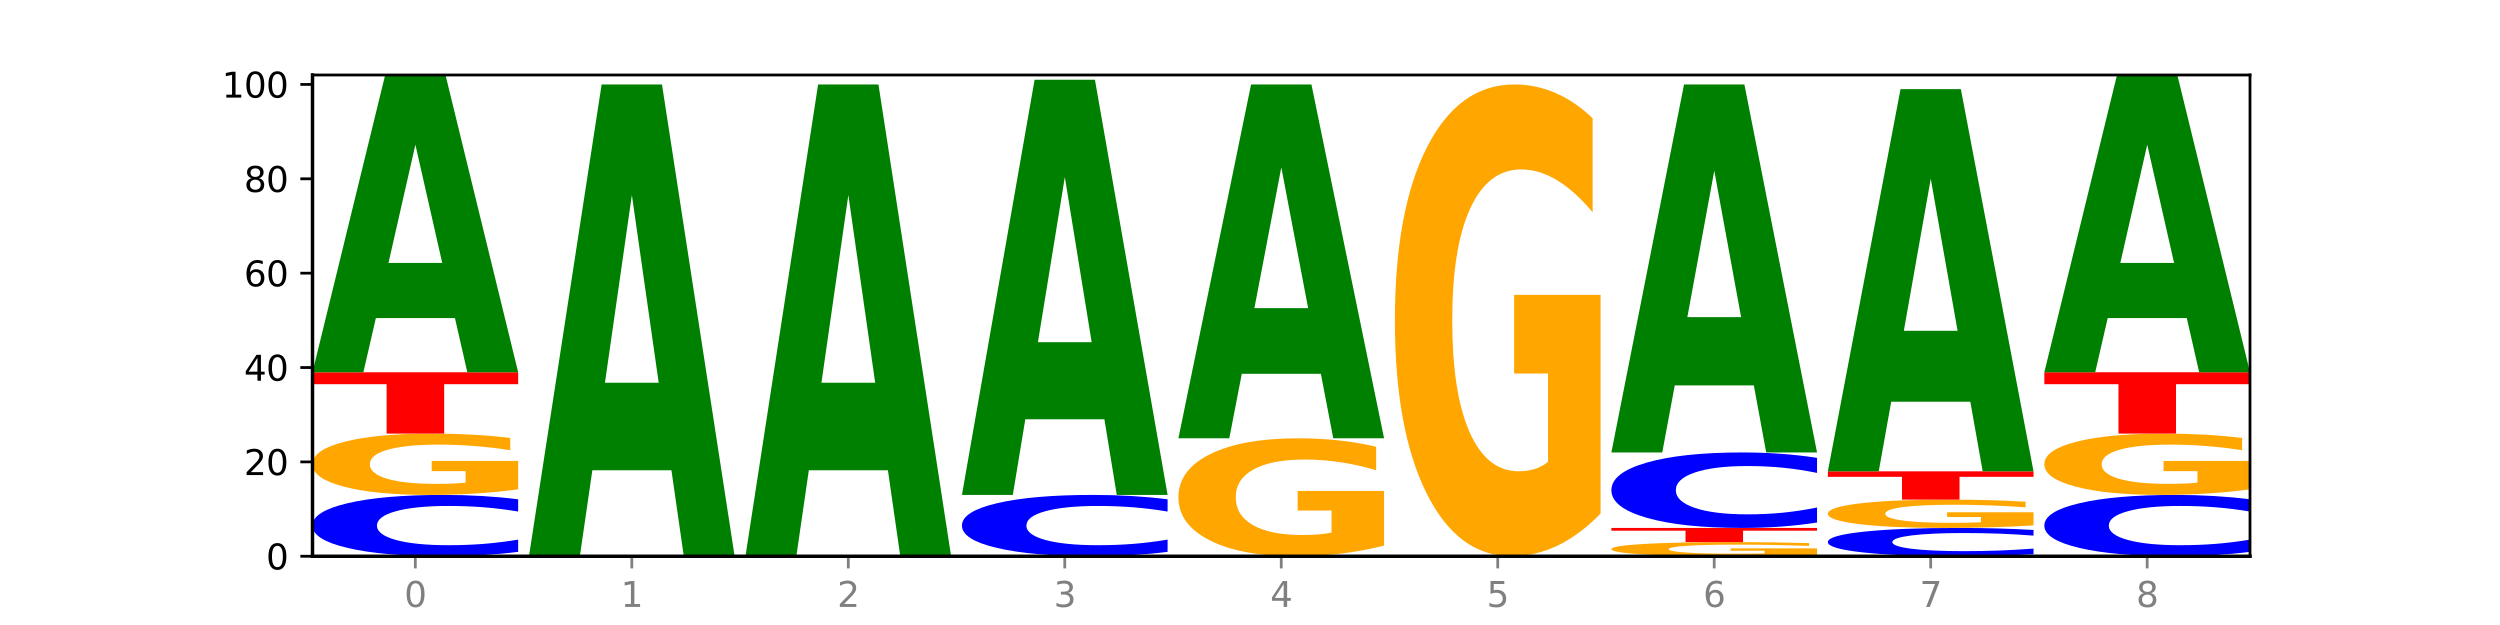 <?xml version="1.0" encoding="utf-8" standalone="no"?>
<!DOCTYPE svg PUBLIC "-//W3C//DTD SVG 1.1//EN"
  "http://www.w3.org/Graphics/SVG/1.1/DTD/svg11.dtd">
<svg xmlns:xlink="http://www.w3.org/1999/xlink" width="720pt" height="180pt" viewBox="0 0 720 180" xmlns="http://www.w3.org/2000/svg" version="1.1">
 <defs>
  <style type="text/css">*{stroke-linejoin: round; stroke-linecap: butt}</style>
 </defs>
 <g id="figure_1">
  <g id="patch_1">
   <path d="M 0 180 
L 720 180 
L 720 0 
L 0 0 
z
" style="fill: #ffffff"/>
  </g>
  <g id="axes_1">
   <g id="patch_2">
    <path d="M 90 160.2 
L 648 160.2 
L 648 21.6 
L 90 21.6 
z
" style="fill: #ffffff"/>
   </g>
   <g id="line2d_1">
    <path d="M 90 160.2 
L 648 160.2 
" clip-path="url(#p5d34a2511f)" style="fill: none; stroke: #000000; stroke-width: 0.5; stroke-linecap: square"/>
   </g>
   <g id="patch_3">
    <path d="M 149.229 158.934 
Q 144.275 159.561 138.917 159.879 
Q 133.56 160.2 127.725 160.2 
Q 110.325 160.2 100.163 157.821 
Q 90 155.442 90 151.373 
Q 90 147.29 100.163 144.914 
Q 110.325 142.535 127.725 142.535 
Q 133.56 142.535 138.917 142.856 
Q 144.275 143.174 149.229 143.801 
L 149.229 147.323 
Q 144.23 146.491 139.38 146.104 
Q 134.53 145.717 129.173 145.717 
Q 119.562 145.717 114.056 147.224 
Q 108.564 148.728 108.564 151.373 
Q 108.564 154.008 114.056 155.515 
Q 119.562 157.018 129.173 157.018 
Q 134.53 157.018 139.38 156.631 
Q 144.23 156.241 149.229 155.409 
L 149.229 158.934 
z
" clip-path="url(#p5d34a2511f)" style="fill: #0000ff"/>
   </g>
   <g id="patch_4">
    <path d="M 149.229 140.937 
Q 143.256 141.736 136.831 142.138 
Q 130.406 142.535 123.557 142.535 
Q 108.079 142.535 99.04 140.156 
Q 90 137.777 90 133.708 
Q 90 129.592 99.199 127.231 
Q 108.411 124.871 124.433 124.871 
Q 130.605 124.871 136.26 125.192 
Q 141.928 125.509 146.946 126.137 
L 146.946 129.658 
Q 141.769 128.852 136.645 128.454 
Q 131.521 128.052 126.371 128.052 
Q 116.84 128.052 111.677 129.519 
Q 106.513 130.983 106.513 133.708 
Q 106.513 136.409 111.491 137.883 
Q 116.469 139.353 125.628 139.353 
Q 128.123 139.353 130.26 139.269 
Q 132.397 139.182 134.097 138.999 
L 134.097 135.693 
L 124.34 135.693 
L 124.34 132.749 
L 149.229 132.749 
L 149.229 140.937 
z
" clip-path="url(#p5d34a2511f)" style="fill: #ffa600"/>
   </g>
   <g id="patch_5">
    <path d="M 90 107.206 
L 149.229 107.206 
L 149.229 110.651 
L 127.92 110.651 
L 127.92 124.871 
L 111.35 124.871 
L 111.35 110.651 
L 90 110.651 
L 90 107.206 
z
" clip-path="url(#p5d34a2511f)" style="fill: #ff0000"/>
   </g>
   <g id="patch_6">
    <path d="M 131.028 91.611 
L 108.249 91.611 
L 104.653 107.206 
L 90 107.206 
L 110.926 21.6 
L 128.303 21.6 
L 149.229 107.206 
L 134.588 107.206 
L 131.028 91.611 
z
M 111.882 75.723 
L 127.359 75.723 
L 119.633 41.671 
L 111.882 75.723 
z
" clip-path="url(#p5d34a2511f)" style="fill: #008000"/>
   </g>
   <g id="patch_7">
    <path d="M 193.374 135.446 
L 170.596 135.446 
L 166.999 160.2 
L 152.346 160.2 
L 173.272 24.318 
L 190.65 24.318 
L 211.575 160.2 
L 196.935 160.2 
L 193.374 135.446 
z
M 174.229 110.227 
L 189.705 110.227 
L 181.979 56.177 
L 174.229 110.227 
z
" clip-path="url(#p5d34a2511f)" style="fill: #008000"/>
   </g>
   <g id="patch_8">
    <path d="M 255.721 135.446 
L 232.942 135.446 
L 229.346 160.2 
L 214.693 160.2 
L 235.618 24.318 
L 252.996 24.318 
L 273.922 160.2 
L 259.281 160.2 
L 255.721 135.446 
z
M 236.575 110.227 
L 252.051 110.227 
L 244.325 56.177 
L 236.575 110.227 
z
" clip-path="url(#p5d34a2511f)" style="fill: #008000"/>
   </g>
   <g id="patch_9">
    <path d="M 336.268 158.934 
Q 331.314 159.561 325.956 159.879 
Q 320.599 160.2 314.764 160.2 
Q 297.364 160.2 287.202 157.821 
Q 277.039 155.442 277.039 151.373 
Q 277.039 147.29 287.202 144.914 
Q 297.364 142.535 314.764 142.535 
Q 320.599 142.535 325.956 142.856 
Q 331.314 143.174 336.268 143.801 
L 336.268 147.323 
Q 331.269 146.491 326.419 146.104 
Q 321.569 145.717 316.212 145.717 
Q 306.601 145.717 301.095 147.224 
Q 295.603 148.728 295.603 151.373 
Q 295.603 154.008 301.095 155.515 
Q 306.601 157.018 316.212 157.018 
Q 321.569 157.018 326.419 156.631 
Q 331.269 156.241 336.268 155.409 
L 336.268 158.934 
z
" clip-path="url(#p5d34a2511f)" style="fill: #0000ff"/>
   </g>
   <g id="patch_10">
    <path d="M 318.067 120.752 
L 295.289 120.752 
L 291.692 142.535 
L 277.039 142.535 
L 297.965 22.959 
L 315.342 22.959 
L 336.268 142.535 
L 321.627 142.535 
L 318.067 120.752 
z
M 298.922 98.559 
L 314.398 98.559 
L 306.672 50.995 
L 298.922 98.559 
z
" clip-path="url(#p5d34a2511f)" style="fill: #008000"/>
   </g>
   <g id="patch_11">
    <path d="M 398.615 157.126 
Q 392.641 158.663 386.217 159.435 
Q 379.792 160.2 372.942 160.2 
Q 357.465 160.2 348.425 155.625 
Q 339.385 151.049 339.385 143.225 
Q 339.385 135.31 348.584 130.77 
Q 357.797 126.229 373.818 126.229 
Q 379.991 126.229 385.646 126.847 
Q 391.314 127.457 396.331 128.664 
L 396.331 135.436 
Q 391.154 133.885 386.031 133.12 
Q 380.907 132.348 375.757 132.348 
Q 366.226 132.348 361.062 135.169 
Q 355.898 137.983 355.898 143.225 
Q 355.898 148.418 360.876 151.253 
Q 365.854 154.081 375.013 154.081 
Q 377.509 154.081 379.646 153.92 
Q 381.783 153.751 383.482 153.4 
L 383.482 147.043 
L 373.726 147.043 
L 373.726 141.38 
L 398.615 141.38 
L 398.615 157.126 
z
" clip-path="url(#p5d34a2511f)" style="fill: #ffa600"/>
   </g>
   <g id="patch_12">
    <path d="M 380.413 107.664 
L 357.635 107.664 
L 354.038 126.229 
L 339.385 126.229 
L 360.311 24.318 
L 377.689 24.318 
L 398.615 126.229 
L 383.974 126.229 
L 380.413 107.664 
z
M 361.268 88.75 
L 376.744 88.75 
L 369.018 48.212 
L 361.268 88.75 
z
" clip-path="url(#p5d34a2511f)" style="fill: #008000"/>
   </g>
   <g id="patch_13">
    <path d="M 460.961 147.906 
Q 454.988 154.053 448.563 157.14 
Q 442.138 160.2 435.289 160.2 
Q 419.811 160.2 410.772 141.899 
Q 401.732 123.598 401.732 92.301 
Q 401.732 60.639 410.931 42.478 
Q 420.143 24.318 436.165 24.318 
Q 442.337 24.318 447.992 26.788 
Q 453.66 29.23 458.678 34.058 
L 458.678 61.144 
Q 453.501 54.941 448.377 51.881 
Q 443.253 48.794 438.103 48.794 
Q 428.572 48.794 423.408 60.078 
Q 418.245 71.333 418.245 92.301 
Q 418.245 113.072 423.223 124.412 
Q 428.2 135.724 437.36 135.724 
Q 439.855 135.724 441.992 135.078 
Q 444.129 134.405 445.828 133.001 
L 445.828 107.57 
L 436.072 107.57 
L 436.072 84.919 
L 460.961 84.919 
L 460.961 147.906 
z
" clip-path="url(#p5d34a2511f)" style="fill: #ffa600"/>
   </g>
   <g id="patch_14">
    <path d="M 523.307 159.831 
Q 517.334 160.016 510.909 160.108 
Q 504.485 160.2 497.635 160.2 
Q 482.158 160.2 473.118 159.651 
Q 464.078 159.102 464.078 158.163 
Q 464.078 157.213 473.277 156.668 
Q 482.489 156.124 498.511 156.124 
Q 504.684 156.124 510.338 156.198 
Q 516.007 156.271 521.024 156.416 
L 521.024 157.228 
Q 515.847 157.042 510.723 156.95 
Q 505.6 156.858 500.449 156.858 
Q 490.918 156.858 485.755 157.196 
Q 480.591 157.534 480.591 158.163 
Q 480.591 158.786 485.569 159.126 
Q 490.547 159.466 499.706 159.466 
Q 502.201 159.466 504.339 159.446 
Q 506.476 159.426 508.175 159.384 
L 508.175 158.621 
L 498.418 158.621 
L 498.418 157.942 
L 523.307 157.942 
L 523.307 159.831 
z
" clip-path="url(#p5d34a2511f)" style="fill: #ffa600"/>
   </g>
   <g id="patch_15">
    <path d="M 464.078 152.047 
L 523.307 152.047 
L 523.307 152.842 
L 501.999 152.842 
L 501.999 156.124 
L 485.428 156.124 
L 485.428 152.842 
L 464.078 152.842 
L 464.078 152.047 
z
" clip-path="url(#p5d34a2511f)" style="fill: #ff0000"/>
   </g>
   <g id="patch_16">
    <path d="M 523.307 150.489 
Q 518.353 151.261 512.996 151.652 
Q 507.638 152.047 501.803 152.047 
Q 484.403 152.047 474.241 149.119 
Q 464.078 146.191 464.078 141.183 
Q 464.078 136.158 474.241 133.234 
Q 484.403 130.306 501.803 130.306 
Q 507.638 130.306 512.996 130.701 
Q 518.353 131.092 523.307 131.864 
L 523.307 136.198 
Q 518.308 135.174 513.458 134.698 
Q 508.608 134.222 503.251 134.222 
Q 493.641 134.222 488.134 136.077 
Q 482.642 137.927 482.642 141.183 
Q 482.642 144.426 488.134 146.281 
Q 493.641 148.131 503.251 148.131 
Q 508.608 148.131 513.458 147.655 
Q 518.308 147.174 523.307 146.15 
L 523.307 150.489 
z
" clip-path="url(#p5d34a2511f)" style="fill: #0000ff"/>
   </g>
   <g id="patch_17">
    <path d="M 505.106 110.998 
L 482.328 110.998 
L 478.731 130.306 
L 464.078 130.306 
L 485.004 24.318 
L 502.382 24.318 
L 523.307 130.306 
L 508.667 130.306 
L 505.106 110.998 
z
M 485.961 91.327 
L 501.437 91.327 
L 493.711 49.168 
L 485.961 91.327 
z
" clip-path="url(#p5d34a2511f)" style="fill: #008000"/>
   </g>
   <g id="patch_18">
    <path d="M 585.654 159.616 
Q 580.699 159.905 575.342 160.052 
Q 569.985 160.2 564.15 160.2 
Q 546.75 160.2 536.587 159.102 
Q 526.425 158.004 526.425 156.126 
Q 526.425 154.241 536.587 153.145 
Q 546.75 152.047 564.15 152.047 
Q 569.985 152.047 575.342 152.195 
Q 580.699 152.342 585.654 152.631 
L 585.654 154.257 
Q 580.654 153.873 575.805 153.694 
Q 570.955 153.516 565.597 153.516 
Q 555.987 153.516 550.48 154.211 
Q 544.989 154.905 544.989 156.126 
Q 544.989 157.342 550.48 158.038 
Q 555.987 158.731 565.597 158.731 
Q 570.955 158.731 575.805 158.553 
Q 580.654 158.373 585.654 157.989 
L 585.654 159.616 
z
" clip-path="url(#p5d34a2511f)" style="fill: #0000ff"/>
   </g>
   <g id="patch_19">
    <path d="M 585.654 151.309 
Q 579.68 151.678 573.256 151.863 
Q 566.831 152.047 559.982 152.047 
Q 544.504 152.047 535.464 150.949 
Q 526.425 149.851 526.425 147.973 
Q 526.425 146.073 535.624 144.984 
Q 544.836 143.894 560.858 143.894 
Q 567.03 143.894 572.685 144.042 
Q 578.353 144.189 583.37 144.479 
L 583.37 146.104 
Q 578.194 145.732 573.07 145.548 
Q 567.946 145.363 562.796 145.363 
Q 553.265 145.363 548.101 146.04 
Q 542.938 146.715 542.938 147.973 
Q 542.938 149.219 547.915 149.9 
Q 552.893 150.578 562.052 150.578 
Q 564.548 150.578 566.685 150.54 
Q 568.822 150.499 570.521 150.415 
L 570.521 148.889 
L 560.765 148.889 
L 560.765 147.53 
L 585.654 147.53 
L 585.654 151.309 
z
" clip-path="url(#p5d34a2511f)" style="fill: #ffa600"/>
   </g>
   <g id="patch_20">
    <path d="M 526.425 135.741 
L 585.654 135.741 
L 585.654 137.331 
L 564.345 137.331 
L 564.345 143.894 
L 547.775 143.894 
L 547.775 137.331 
L 526.425 137.331 
L 526.425 135.741 
z
" clip-path="url(#p5d34a2511f)" style="fill: #ff0000"/>
   </g>
   <g id="patch_21">
    <path d="M 567.453 115.691 
L 544.674 115.691 
L 541.077 135.741 
L 526.425 135.741 
L 547.35 25.676 
L 564.728 25.676 
L 585.654 135.741 
L 571.013 135.741 
L 567.453 115.691 
z
M 548.307 95.263 
L 563.783 95.263 
L 556.057 51.482 
L 548.307 95.263 
z
" clip-path="url(#p5d34a2511f)" style="fill: #008000"/>
   </g>
   <g id="patch_22">
    <path d="M 648 158.934 
Q 643.046 159.561 637.688 159.879 
Q 632.331 160.2 626.496 160.2 
Q 609.096 160.2 598.933 157.821 
Q 588.771 155.442 588.771 151.373 
Q 588.771 147.29 598.933 144.914 
Q 609.096 142.535 626.496 142.535 
Q 632.331 142.535 637.688 142.856 
Q 643.046 143.174 648 143.801 
L 648 147.323 
Q 643.001 146.491 638.151 146.104 
Q 633.301 145.717 627.944 145.717 
Q 618.333 145.717 612.827 147.224 
Q 607.335 148.728 607.335 151.373 
Q 607.335 154.008 612.827 155.515 
Q 618.333 157.018 627.944 157.018 
Q 633.301 157.018 638.151 156.631 
Q 643.001 156.241 648 155.409 
L 648 158.934 
z
" clip-path="url(#p5d34a2511f)" style="fill: #0000ff"/>
   </g>
   <g id="patch_23">
    <path d="M 648 140.937 
Q 642.027 141.736 635.602 142.138 
Q 629.177 142.535 622.328 142.535 
Q 606.85 142.535 597.811 140.156 
Q 588.771 137.777 588.771 133.708 
Q 588.771 129.592 597.97 127.231 
Q 607.182 124.871 623.204 124.871 
Q 629.376 124.871 635.031 125.192 
Q 640.699 125.509 645.717 126.137 
L 645.717 129.658 
Q 640.54 128.852 635.416 128.454 
Q 630.292 128.052 625.142 128.052 
Q 615.611 128.052 610.448 129.519 
Q 605.284 130.983 605.284 133.708 
Q 605.284 136.409 610.262 137.883 
Q 615.24 139.353 624.399 139.353 
Q 626.894 139.353 629.031 139.269 
Q 631.168 139.182 632.868 138.999 
L 632.868 135.693 
L 623.111 135.693 
L 623.111 132.749 
L 648 132.749 
L 648 140.937 
z
" clip-path="url(#p5d34a2511f)" style="fill: #ffa600"/>
   </g>
   <g id="patch_24">
    <path d="M 588.771 107.206 
L 648 107.206 
L 648 110.651 
L 626.691 110.651 
L 626.691 124.871 
L 610.121 124.871 
L 610.121 110.651 
L 588.771 110.651 
L 588.771 107.206 
z
" clip-path="url(#p5d34a2511f)" style="fill: #ff0000"/>
   </g>
   <g id="patch_25">
    <path d="M 629.799 91.611 
L 607.02 91.611 
L 603.424 107.206 
L 588.771 107.206 
L 609.697 21.6 
L 627.074 21.6 
L 648 107.206 
L 633.359 107.206 
L 629.799 91.611 
z
M 610.653 75.723 
L 626.13 75.723 
L 618.404 41.671 
L 610.653 75.723 
z
" clip-path="url(#p5d34a2511f)" style="fill: #008000"/>
   </g>
   <g id="matplotlib.axis_1">
    <g id="xtick_1">
     <g id="line2d_2">
      <defs>
       <path id="mb5a341ed78" d="M 0 0 
L 0 3.5 
" style="stroke: #808080; stroke-width: 0.8"/>
      </defs>
      <g>
       <use xlink:href="#mb5a341ed78" x="119.615" y="160.2" style="fill: #808080; stroke: #808080; stroke-width: 0.8"/>
      </g>
     </g>
     <g id="text_1">
      <!-- 0 -->
      <g style="fill: #808080" transform="translate(116.433 174.798) scale(0.1 -0.1)">
       <defs>
        <path id="DejaVuSans-30" d="M 2034 4250 
Q 1547 4250 1301 3770 
Q 1056 3291 1056 2328 
Q 1056 1369 1301 889 
Q 1547 409 2034 409 
Q 2525 409 2770 889 
Q 3016 1369 3016 2328 
Q 3016 3291 2770 3770 
Q 2525 4250 2034 4250 
z
M 2034 4750 
Q 2819 4750 3233 4129 
Q 3647 3509 3647 2328 
Q 3647 1150 3233 529 
Q 2819 -91 2034 -91 
Q 1250 -91 836 529 
Q 422 1150 422 2328 
Q 422 3509 836 4129 
Q 1250 4750 2034 4750 
z
" transform="scale(0.016)"/>
       </defs>
       <use xlink:href="#DejaVuSans-30"/>
      </g>
     </g>
    </g>
    <g id="xtick_2">
     <g id="line2d_3">
      <g>
       <use xlink:href="#mb5a341ed78" x="181.961" y="160.2" style="fill: #808080; stroke: #808080; stroke-width: 0.8"/>
      </g>
     </g>
     <g id="text_2">
      <!-- 1 -->
      <g style="fill: #808080" transform="translate(178.78 174.798) scale(0.1 -0.1)">
       <defs>
        <path id="DejaVuSans-31" d="M 794 531 
L 1825 531 
L 1825 4091 
L 703 3866 
L 703 4441 
L 1819 4666 
L 2450 4666 
L 2450 531 
L 3481 531 
L 3481 0 
L 794 0 
L 794 531 
z
" transform="scale(0.016)"/>
       </defs>
       <use xlink:href="#DejaVuSans-31"/>
      </g>
     </g>
    </g>
    <g id="xtick_3">
     <g id="line2d_4">
      <g>
       <use xlink:href="#mb5a341ed78" x="244.307" y="160.2" style="fill: #808080; stroke: #808080; stroke-width: 0.8"/>
      </g>
     </g>
     <g id="text_3">
      <!-- 2 -->
      <g style="fill: #808080" transform="translate(241.126 174.798) scale(0.1 -0.1)">
       <defs>
        <path id="DejaVuSans-32" d="M 1228 531 
L 3431 531 
L 3431 0 
L 469 0 
L 469 531 
Q 828 903 1448 1529 
Q 2069 2156 2228 2338 
Q 2531 2678 2651 2914 
Q 2772 3150 2772 3378 
Q 2772 3750 2511 3984 
Q 2250 4219 1831 4219 
Q 1534 4219 1204 4116 
Q 875 4013 500 3803 
L 500 4441 
Q 881 4594 1212 4672 
Q 1544 4750 1819 4750 
Q 2544 4750 2975 4387 
Q 3406 4025 3406 3419 
Q 3406 3131 3298 2873 
Q 3191 2616 2906 2266 
Q 2828 2175 2409 1742 
Q 1991 1309 1228 531 
z
" transform="scale(0.016)"/>
       </defs>
       <use xlink:href="#DejaVuSans-32"/>
      </g>
     </g>
    </g>
    <g id="xtick_4">
     <g id="line2d_5">
      <g>
       <use xlink:href="#mb5a341ed78" x="306.654" y="160.2" style="fill: #808080; stroke: #808080; stroke-width: 0.8"/>
      </g>
     </g>
     <g id="text_4">
      <!-- 3 -->
      <g style="fill: #808080" transform="translate(303.472 174.798) scale(0.1 -0.1)">
       <defs>
        <path id="DejaVuSans-33" d="M 2597 2516 
Q 3050 2419 3304 2112 
Q 3559 1806 3559 1356 
Q 3559 666 3084 287 
Q 2609 -91 1734 -91 
Q 1441 -91 1130 -33 
Q 819 25 488 141 
L 488 750 
Q 750 597 1062 519 
Q 1375 441 1716 441 
Q 2309 441 2620 675 
Q 2931 909 2931 1356 
Q 2931 1769 2642 2001 
Q 2353 2234 1838 2234 
L 1294 2234 
L 1294 2753 
L 1863 2753 
Q 2328 2753 2575 2939 
Q 2822 3125 2822 3475 
Q 2822 3834 2567 4026 
Q 2313 4219 1838 4219 
Q 1578 4219 1281 4162 
Q 984 4106 628 3988 
L 628 4550 
Q 988 4650 1302 4700 
Q 1616 4750 1894 4750 
Q 2613 4750 3031 4423 
Q 3450 4097 3450 3541 
Q 3450 3153 3228 2886 
Q 3006 2619 2597 2516 
z
" transform="scale(0.016)"/>
       </defs>
       <use xlink:href="#DejaVuSans-33"/>
      </g>
     </g>
    </g>
    <g id="xtick_5">
     <g id="line2d_6">
      <g>
       <use xlink:href="#mb5a341ed78" x="369" y="160.2" style="fill: #808080; stroke: #808080; stroke-width: 0.8"/>
      </g>
     </g>
     <g id="text_5">
      <!-- 4 -->
      <g style="fill: #808080" transform="translate(365.819 174.798) scale(0.1 -0.1)">
       <defs>
        <path id="DejaVuSans-34" d="M 2419 4116 
L 825 1625 
L 2419 1625 
L 2419 4116 
z
M 2253 4666 
L 3047 4666 
L 3047 1625 
L 3713 1625 
L 3713 1100 
L 3047 1100 
L 3047 0 
L 2419 0 
L 2419 1100 
L 313 1100 
L 313 1709 
L 2253 4666 
z
" transform="scale(0.016)"/>
       </defs>
       <use xlink:href="#DejaVuSans-34"/>
      </g>
     </g>
    </g>
    <g id="xtick_6">
     <g id="line2d_7">
      <g>
       <use xlink:href="#mb5a341ed78" x="431.346" y="160.2" style="fill: #808080; stroke: #808080; stroke-width: 0.8"/>
      </g>
     </g>
     <g id="text_6">
      <!-- 5 -->
      <g style="fill: #808080" transform="translate(428.165 174.798) scale(0.1 -0.1)">
       <defs>
        <path id="DejaVuSans-35" d="M 691 4666 
L 3169 4666 
L 3169 4134 
L 1269 4134 
L 1269 2991 
Q 1406 3038 1543 3061 
Q 1681 3084 1819 3084 
Q 2600 3084 3056 2656 
Q 3513 2228 3513 1497 
Q 3513 744 3044 326 
Q 2575 -91 1722 -91 
Q 1428 -91 1123 -41 
Q 819 9 494 109 
L 494 744 
Q 775 591 1075 516 
Q 1375 441 1709 441 
Q 2250 441 2565 725 
Q 2881 1009 2881 1497 
Q 2881 1984 2565 2268 
Q 2250 2553 1709 2553 
Q 1456 2553 1204 2497 
Q 953 2441 691 2322 
L 691 4666 
z
" transform="scale(0.016)"/>
       </defs>
       <use xlink:href="#DejaVuSans-35"/>
      </g>
     </g>
    </g>
    <g id="xtick_7">
     <g id="line2d_8">
      <g>
       <use xlink:href="#mb5a341ed78" x="493.693" y="160.2" style="fill: #808080; stroke: #808080; stroke-width: 0.8"/>
      </g>
     </g>
     <g id="text_7">
      <!-- 6 -->
      <g style="fill: #808080" transform="translate(490.511 174.798) scale(0.1 -0.1)">
       <defs>
        <path id="DejaVuSans-36" d="M 2113 2584 
Q 1688 2584 1439 2293 
Q 1191 2003 1191 1497 
Q 1191 994 1439 701 
Q 1688 409 2113 409 
Q 2538 409 2786 701 
Q 3034 994 3034 1497 
Q 3034 2003 2786 2293 
Q 2538 2584 2113 2584 
z
M 3366 4563 
L 3366 3988 
Q 3128 4100 2886 4159 
Q 2644 4219 2406 4219 
Q 1781 4219 1451 3797 
Q 1122 3375 1075 2522 
Q 1259 2794 1537 2939 
Q 1816 3084 2150 3084 
Q 2853 3084 3261 2657 
Q 3669 2231 3669 1497 
Q 3669 778 3244 343 
Q 2819 -91 2113 -91 
Q 1303 -91 875 529 
Q 447 1150 447 2328 
Q 447 3434 972 4092 
Q 1497 4750 2381 4750 
Q 2619 4750 2861 4703 
Q 3103 4656 3366 4563 
z
" transform="scale(0.016)"/>
       </defs>
       <use xlink:href="#DejaVuSans-36"/>
      </g>
     </g>
    </g>
    <g id="xtick_8">
     <g id="line2d_9">
      <g>
       <use xlink:href="#mb5a341ed78" x="556.039" y="160.2" style="fill: #808080; stroke: #808080; stroke-width: 0.8"/>
      </g>
     </g>
     <g id="text_8">
      <!-- 7 -->
      <g style="fill: #808080" transform="translate(552.858 174.798) scale(0.1 -0.1)">
       <defs>
        <path id="DejaVuSans-37" d="M 525 4666 
L 3525 4666 
L 3525 4397 
L 1831 0 
L 1172 0 
L 2766 4134 
L 525 4134 
L 525 4666 
z
" transform="scale(0.016)"/>
       </defs>
       <use xlink:href="#DejaVuSans-37"/>
      </g>
     </g>
    </g>
    <g id="xtick_9">
     <g id="line2d_10">
      <g>
       <use xlink:href="#mb5a341ed78" x="618.385" y="160.2" style="fill: #808080; stroke: #808080; stroke-width: 0.8"/>
      </g>
     </g>
     <g id="text_9">
      <!-- 8 -->
      <g style="fill: #808080" transform="translate(615.204 174.798) scale(0.1 -0.1)">
       <defs>
        <path id="DejaVuSans-38" d="M 2034 2216 
Q 1584 2216 1326 1975 
Q 1069 1734 1069 1313 
Q 1069 891 1326 650 
Q 1584 409 2034 409 
Q 2484 409 2743 651 
Q 3003 894 3003 1313 
Q 3003 1734 2745 1975 
Q 2488 2216 2034 2216 
z
M 1403 2484 
Q 997 2584 770 2862 
Q 544 3141 544 3541 
Q 544 4100 942 4425 
Q 1341 4750 2034 4750 
Q 2731 4750 3128 4425 
Q 3525 4100 3525 3541 
Q 3525 3141 3298 2862 
Q 3072 2584 2669 2484 
Q 3125 2378 3379 2068 
Q 3634 1759 3634 1313 
Q 3634 634 3220 271 
Q 2806 -91 2034 -91 
Q 1263 -91 848 271 
Q 434 634 434 1313 
Q 434 1759 690 2068 
Q 947 2378 1403 2484 
z
M 1172 3481 
Q 1172 3119 1398 2916 
Q 1625 2713 2034 2713 
Q 2441 2713 2670 2916 
Q 2900 3119 2900 3481 
Q 2900 3844 2670 4047 
Q 2441 4250 2034 4250 
Q 1625 4250 1398 4047 
Q 1172 3844 1172 3481 
z
" transform="scale(0.016)"/>
       </defs>
       <use xlink:href="#DejaVuSans-38"/>
      </g>
     </g>
    </g>
   </g>
   <g id="matplotlib.axis_2">
    <g id="ytick_1">
     <g id="line2d_11">
      <defs>
       <path id="mf397e1c416" d="M 0 0 
L -3.5 0 
" style="stroke: #000000; stroke-width: 0.8"/>
      </defs>
      <g>
       <use xlink:href="#mf397e1c416" x="90" y="160.2" style="stroke: #000000; stroke-width: 0.8"/>
      </g>
     </g>
     <g id="text_10">
      <!-- 0 -->
      <g transform="translate(76.638 163.999) scale(0.1 -0.1)">
       <use xlink:href="#DejaVuSans-30"/>
      </g>
     </g>
    </g>
    <g id="ytick_2">
     <g id="line2d_12">
      <g>
       <use xlink:href="#mf397e1c416" x="90" y="133.024" style="stroke: #000000; stroke-width: 0.8"/>
      </g>
     </g>
     <g id="text_11">
      <!-- 20 -->
      <g transform="translate(70.275 136.823) scale(0.1 -0.1)">
       <use xlink:href="#DejaVuSans-32"/>
       <use xlink:href="#DejaVuSans-30" x="63.623"/>
      </g>
     </g>
    </g>
    <g id="ytick_3">
     <g id="line2d_13">
      <g>
       <use xlink:href="#mf397e1c416" x="90" y="105.847" style="stroke: #000000; stroke-width: 0.8"/>
      </g>
     </g>
     <g id="text_12">
      <!-- 40 -->
      <g transform="translate(70.275 109.646) scale(0.1 -0.1)">
       <use xlink:href="#DejaVuSans-34"/>
       <use xlink:href="#DejaVuSans-30" x="63.623"/>
      </g>
     </g>
    </g>
    <g id="ytick_4">
     <g id="line2d_14">
      <g>
       <use xlink:href="#mf397e1c416" x="90" y="78.671" style="stroke: #000000; stroke-width: 0.8"/>
      </g>
     </g>
     <g id="text_13">
      <!-- 60 -->
      <g transform="translate(70.275 82.47) scale(0.1 -0.1)">
       <use xlink:href="#DejaVuSans-36"/>
       <use xlink:href="#DejaVuSans-30" x="63.623"/>
      </g>
     </g>
    </g>
    <g id="ytick_5">
     <g id="line2d_15">
      <g>
       <use xlink:href="#mf397e1c416" x="90" y="51.494" style="stroke: #000000; stroke-width: 0.8"/>
      </g>
     </g>
     <g id="text_14">
      <!-- 80 -->
      <g transform="translate(70.275 55.293) scale(0.1 -0.1)">
       <use xlink:href="#DejaVuSans-38"/>
       <use xlink:href="#DejaVuSans-30" x="63.623"/>
      </g>
     </g>
    </g>
    <g id="ytick_6">
     <g id="line2d_16">
      <g>
       <use xlink:href="#mf397e1c416" x="90" y="24.318" style="stroke: #000000; stroke-width: 0.8"/>
      </g>
     </g>
     <g id="text_15">
      <!-- 100 -->
      <g transform="translate(63.913 28.117) scale(0.1 -0.1)">
       <use xlink:href="#DejaVuSans-31"/>
       <use xlink:href="#DejaVuSans-30" x="63.623"/>
       <use xlink:href="#DejaVuSans-30" x="127.246"/>
      </g>
     </g>
    </g>
   </g>
   <g id="patch_26">
    <path d="M 90 160.2 
L 90 21.6 
" style="fill: none; stroke: #000000; stroke-linejoin: miter; stroke-linecap: square"/>
   </g>
   <g id="patch_27">
    <path d="M 648 160.2 
L 648 21.6 
" style="fill: none; stroke: #000000; stroke-width: 0.8; stroke-linejoin: miter; stroke-linecap: square"/>
   </g>
   <g id="patch_28">
    <path d="M 90 160.2 
L 648 160.2 
" style="fill: none; stroke: #000000; stroke-linejoin: miter; stroke-linecap: square"/>
   </g>
   <g id="patch_29">
    <path d="M 90 21.6 
L 648 21.6 
" style="fill: none; stroke: #000000; stroke-width: 0.8; stroke-linejoin: miter; stroke-linecap: square"/>
   </g>
  </g>
 </g>
 <defs>
  <clipPath id="p5d34a2511f">
   <rect x="90" y="21.6" width="558" height="138.6"/>
  </clipPath>
 </defs>
</svg>

